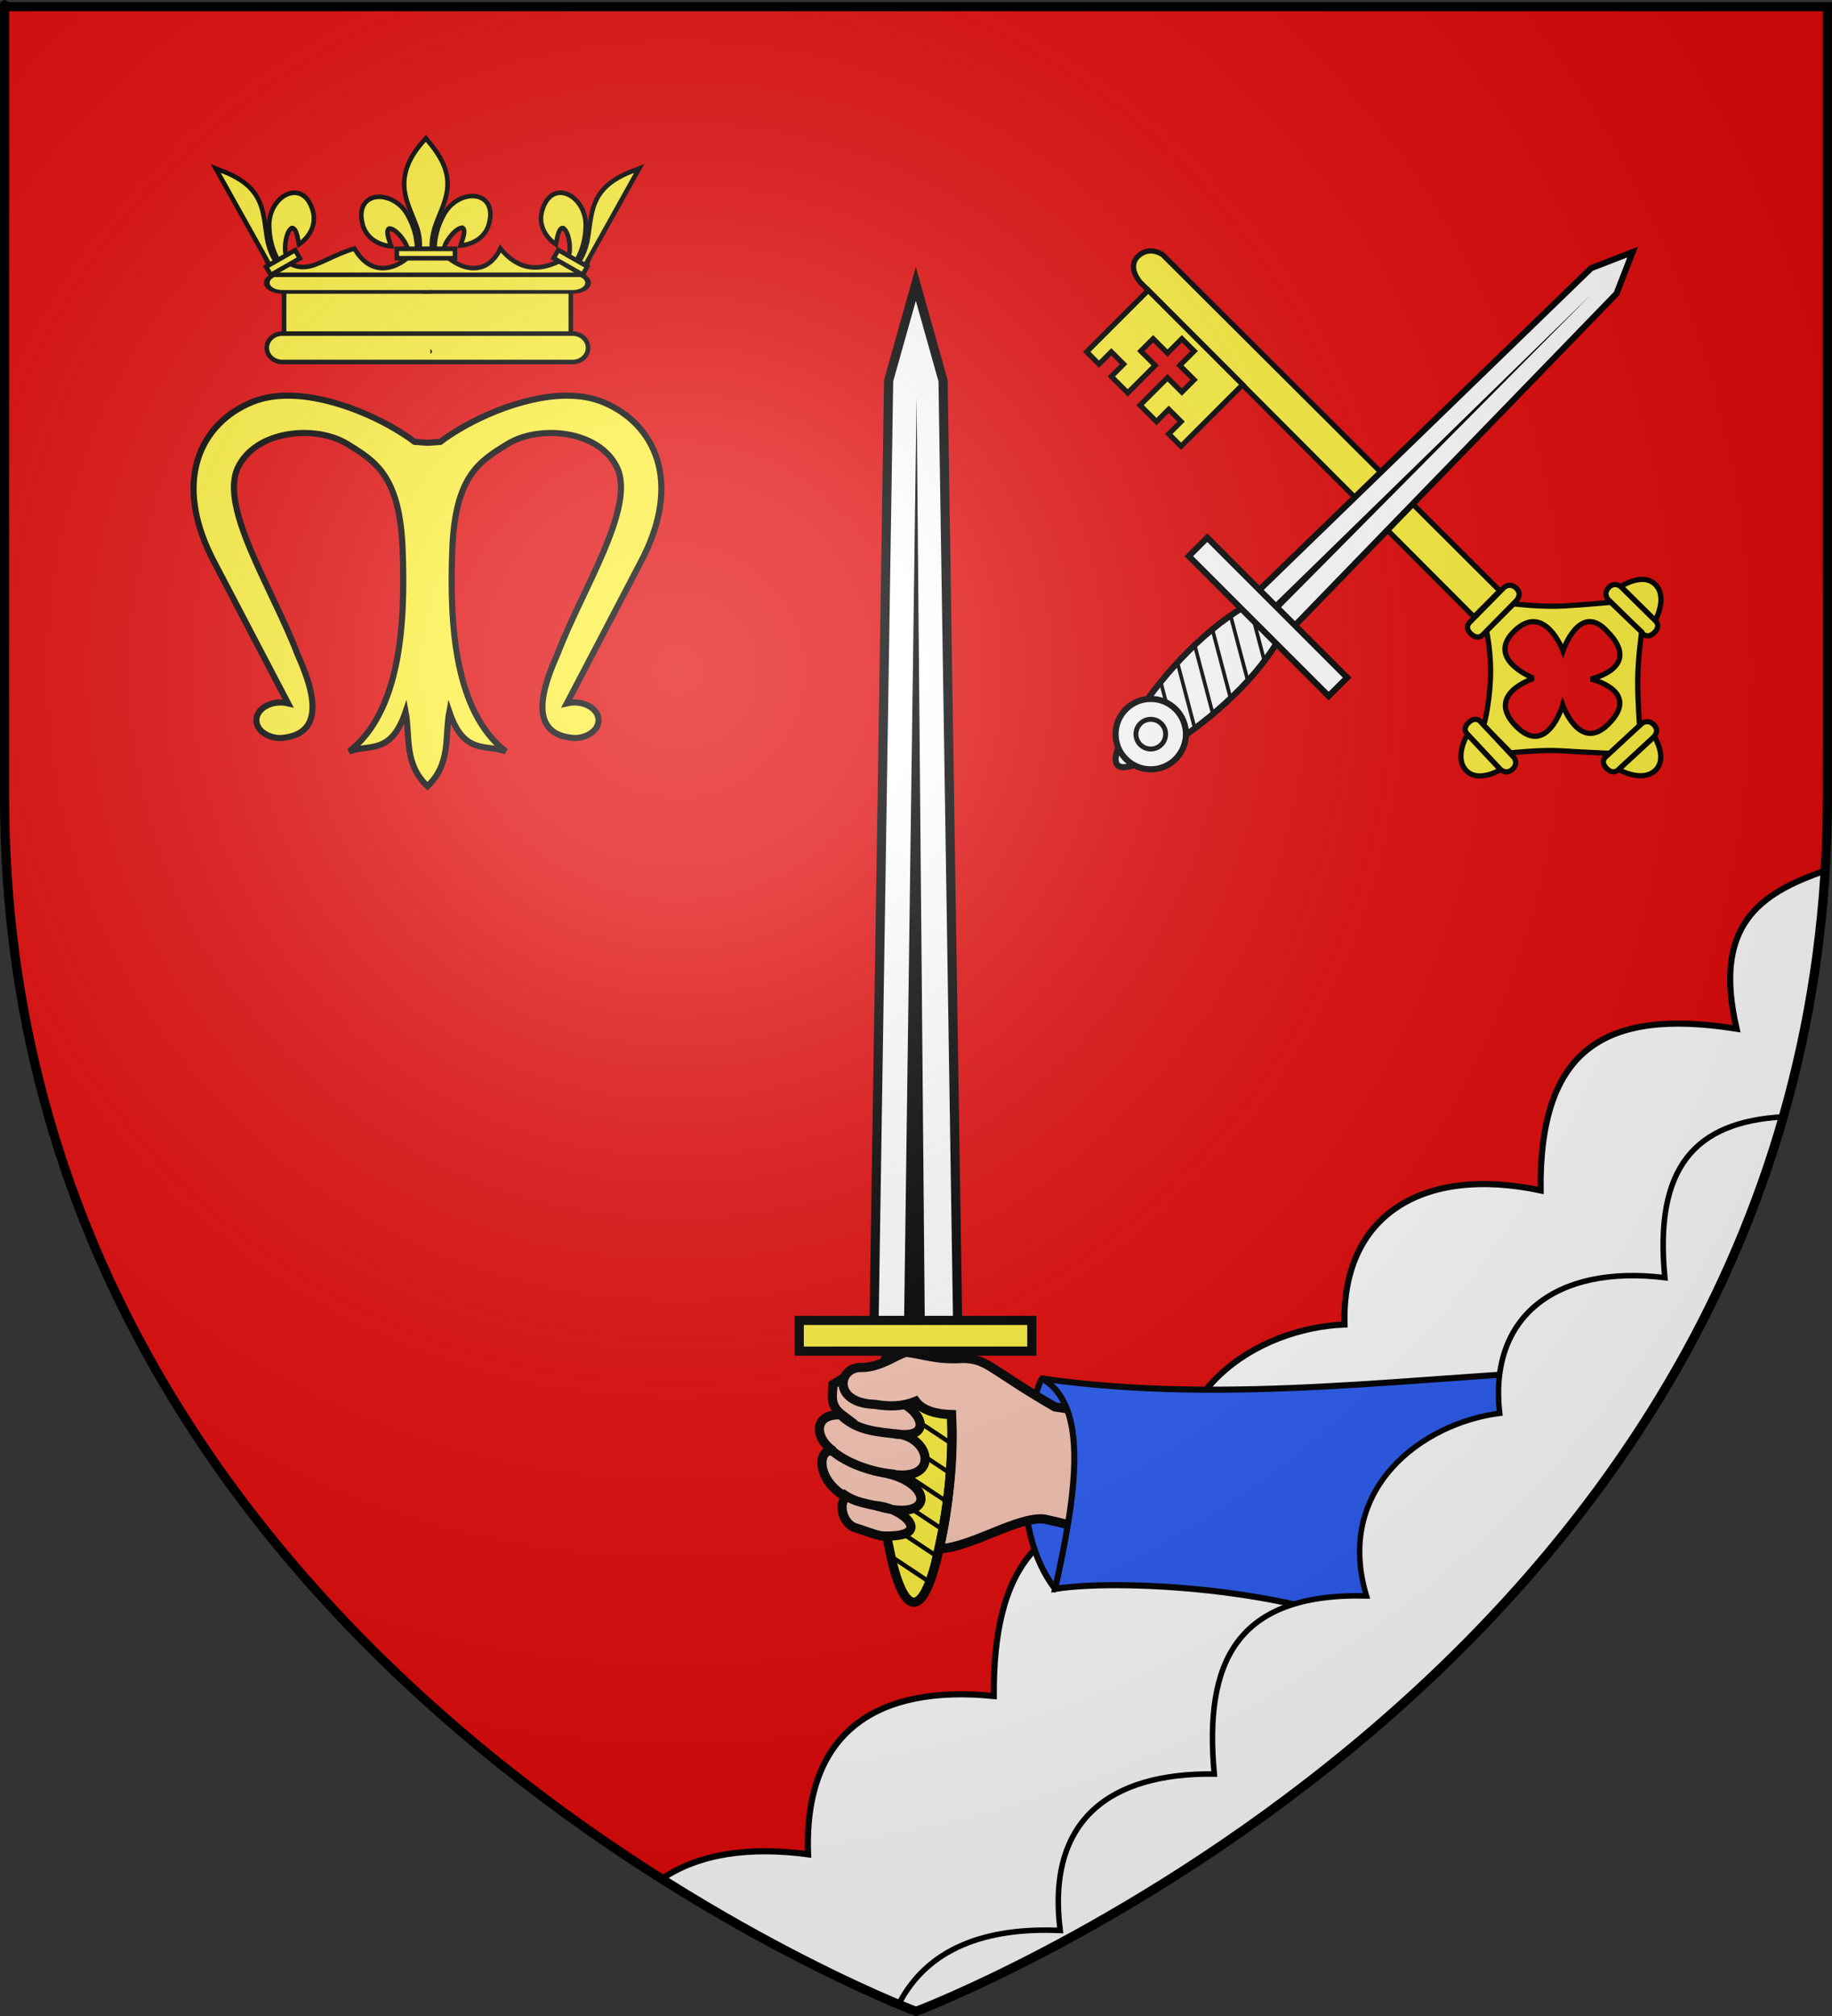 <?xml version="1.0" encoding="UTF-8" standalone="no"?>
<svg
   xmlns:dc="http://purl.org/dc/elements/1.1/"
   xmlns:cc="http://creativecommons.org/ns#"
   xmlns:rdf="http://www.w3.org/1999/02/22-rdf-syntax-ns#"
   xmlns:svg="http://www.w3.org/2000/svg"
   xmlns="http://www.w3.org/2000/svg"
   xmlns:xlink="http://www.w3.org/1999/xlink"
   xmlns:sodipodi="http://sodipodi.sourceforge.net/DTD/sodipodi-0.dtd"
   xmlns:inkscape="http://www.inkscape.org/namespaces/inkscape"
   height="660"
   width="600"
   version="1.0"
   id="svg2"
   sodipodi:version="0.32"
   inkscape:version="0.46"
   sodipodi:docname="Blason ville fr Reherrey (Meurthe-et-Moselle).svg"
   sodipodi:docbase="D:\Mes documents\Renaud-Notre Lapin"
   inkscape:export-filename="/Users/olivier/Desktop/Blason Rouge/Blason_Vide_3D.png"
   inkscape:export-xdpi="144"
   inkscape:export-ydpi="144"
   inkscape:output_extension="org.inkscape.output.svg.inkscape">
  <rect width="100%" height="100%" fill="#333333" stroke="none"/>
  <sodipodi:namedview
     inkscape:window-height="975"
     inkscape:window-width="1280"
     inkscape:pageshadow="2"
     inkscape:pageopacity="0.0"
     guidetolerance="10.0"
     gridtolerance="10.0"
     objecttolerance="10.0"
     borderopacity="1.0"
     bordercolor="#666666"
     pagecolor="#ffffff"
     id="base"
     showgrid="false"
     height="660px"
     inkscape:zoom="1.1590904"
     inkscape:cx="300.00013"
     inkscape:cy="330.00014"
     inkscape:window-x="-4"
     inkscape:window-y="-4"
     inkscape:current-layer="layer3"
     inkscape:object-nodes="true"
     inkscape:snap-global="true" />
  <desc
     id="desc4">Flag of Canton of Valais (Wallis)</desc>
  <defs
     id="defs6">
    <linearGradient
       id="linearGradient2893">
      <stop
         style="stop-color:white;stop-opacity:0.314;"
         offset="0"
         id="stop2895" />
      <stop
         id="stop2897"
         offset="0.19"
         style="stop-color:white;stop-opacity:0.251;" />
      <stop
         style="stop-color:#6b6b6b;stop-opacity:0.125;"
         offset="0.6"
         id="stop2901" />
      <stop
         style="stop-color:black;stop-opacity:0.125;"
         offset="1"
         id="stop2899" />
    </linearGradient>
    <radialGradient
       inkscape:collect="always"
       xlink:href="#linearGradient2893"
       id="radialGradient3163"
       gradientUnits="userSpaceOnUse"
       gradientTransform="matrix(1.353,0,0,1.349,-77.629,-85.747)"
       cx="221.445"
       cy="226.331"
       fx="221.445"
       fy="226.331"
       r="300" />
  </defs>
  <g
     inkscape:groupmode="layer"
     id="layer3"
     inkscape:label="Fond écu"
     style="display:inline">
    <path
       id="path2855"
       style="fill:#e20909;fill-opacity:1;fill-rule:evenodd;stroke:none;stroke-width:1px;stroke-linecap:butt;stroke-linejoin:miter;stroke-opacity:1"
       d="M 300,658.5 C 300,658.5 598.5,546.18 598.5,260.728 C 598.5,-24.723 598.5,2.176 598.5,2.176 L 1.5,2.176 L 1.5,260.728 C 1.5,546.18 300,658.5 300,658.5 z "
       sodipodi:nodetypes="cccccc" />
    <path
       style="opacity:1;fill:#ffffff;fill-opacity:1;stroke:#000000;stroke-width:2;stroke-linejoin:miter;stroke-miterlimit:4;stroke-dasharray:none;stroke-opacity:1"
       d="M 597.781 285.031 C 575.94 292.508 560.935 303.139 568.75 336.781 C 525.578 329.97 504.11 343.345 504.562 389.719 C 465.665 381.486 439.369 398.095 440.344 433.625 C 411.976 434.741 378.037 455.57 386.312 495.562 C 338.949 490.277 325.272 514.639 325.469 555.25 C 287.833 551.467 263.133 566.464 264.656 607.062 C 245.714 604.549 229.134 606.681 216.719 615.125 C 263.85 644.886 300 658.5 300 658.5 C 300 658.5 581.506 552.559 597.781 285.031 z "
       id="path8589" />
    <g
       style="stroke:#000000;stroke-width:0.354;stroke-miterlimit:4;stroke-dasharray:none;stroke-opacity:0.271"
       id="g5465"
       transform="matrix(1.789,0,0,1.789,725.815,-138.235)" />
    <g
       style="fill:#ff3800;fill-rule:nonzero;stroke:#000000;stroke-miterlimit:4;stroke-opacity:0.275"
       id="g6217"
       transform="matrix(-0.485,0,0,0.498,967.07,-148.839)" />
  </g>
  <g
     inkscape:groupmode="layer"
     id="layer4"
     inkscape:label="Meubles">
    <path
       style="display:inline;opacity:1;fill:#fcef3c;fill-opacity:1;stroke:#000000;stroke-width:2;stroke-linejoin:miter;stroke-miterlimit:4;stroke-dasharray:none;stroke-opacity:1"
       d="M 94.406,129.531 C 90.178,129.521 86.144,130.16 82.499,131.656 C 65.839,138.498 55.854,157.469 70.468,184.625 L 94.343,230.25 C 93.577,230.069 92.753,229.969 91.906,229.969 C 87.521,229.969 83.968,232.562 83.968,235.781 C 83.968,239 87.521,241.625 91.906,241.625 C 108.065,240.514 101.731,223.823 97.437,214.188 C 89.451,193.124 71.703,166.156 77.906,153.094 C 83.769,140.747 103.403,139.014 113.687,145.312 C 122.996,151.014 130.975,155.76 131.874,180.062 C 132.774,204.365 131.202,232.852 114.343,246.031 C 120.755,243.482 128.005,247.384 132.843,233.031 C 134.381,241.26 132.207,249.959 139.999,257.406 C 147.792,249.959 145.617,241.26 147.156,233.031 C 151.993,247.384 159.244,243.482 165.656,246.031 C 148.797,232.852 147.225,204.365 148.124,180.062 C 149.024,155.76 157.003,151.014 166.312,145.312 C 176.596,139.014 196.23,140.747 202.093,153.094 C 208.296,166.156 190.548,193.124 182.562,214.188 C 178.268,223.823 171.934,240.514 188.093,241.625 C 192.478,241.625 196.031,239 196.031,235.781 C 196.031,232.562 192.478,229.969 188.093,229.969 C 187.246,229.969 186.422,230.069 185.656,230.25 L 209.531,184.625 C 224.145,157.469 214.16,138.498 197.499,131.656 C 193.855,130.16 189.821,129.521 185.593,129.531 C 170.494,129.568 153.152,137.859 144.218,144.656 L 139.999,144.969 L 135.781,144.656 C 126.847,137.859 109.505,129.568 94.406,129.531 z"
       id="path9071" />
    <g
       style="display:inline"
       id="g13409"
       transform="translate(-705.542,156)">
      <path
         d="M 844.781,-40.921 L 892.492,-40.921 L 892.492,-60.732 L 844.781,-60.732"
         id="path4344"
         style="fill:#fcef3c;fill-opacity:1;fill-rule:evenodd;stroke:#000000;stroke-width:1.5;stroke-linecap:round;stroke-linejoin:round;stroke-miterlimit:4;stroke-dasharray:none;stroke-opacity:1"
         sodipodi:nodetypes="cccc" />
      <path
         sodipodi:nodetypes="ccscc"
         d="M 844.579,-37.486 L 893.096,-37.486 C 895.895,-37.486 898.148,-39.56 898.148,-42.136 C 898.148,-44.712 895.895,-46.786 893.096,-46.786 L 844.579,-46.786"
         id="path6229"
         style="fill:#fcef3c;fill-opacity:1;fill-rule:evenodd;stroke:#000000;stroke-width:1.5;stroke-linecap:round;stroke-linejoin:round;stroke-miterlimit:4;stroke-dasharray:none;stroke-opacity:1" />
      <path
         d="M 846.287,-40.921 L 798.576,-40.921 L 798.576,-60.732 L 846.287,-60.732"
         id="path4084"
         style="fill:#fcef3c;fill-opacity:1;fill-rule:evenodd;stroke:#000000;stroke-width:1.5;stroke-linecap:round;stroke-linejoin:round;stroke-miterlimit:4;stroke-dasharray:none;stroke-opacity:1"
         sodipodi:nodetypes="cccc" />
      <g
         style="fill:#fcef3c;stroke-width:1.875;stroke-miterlimit:4;stroke-dasharray:none"
         transform="matrix(1,0,0,0.64,0,-24.11)"
         id="g12519">
        <path
           sodipodi:nodetypes="ccscc"
           style="fill:#fcef3c;fill-opacity:1;fill-rule:evenodd;stroke:#000000;stroke-width:1.875;stroke-linecap:round;stroke-linejoin:round;stroke-miterlimit:4;stroke-dasharray:none;stroke-opacity:1"
           id="path4122"
           d="M 844.579,-56.768 L 893.096,-56.768 C 895.895,-56.768 898.148,-58.842 898.148,-61.418 C 898.148,-63.994 895.895,-66.068 893.096,-66.068 L 844.579,-66.068" />
        <path
           sodipodi:nodetypes="ccscc"
           style="fill:#fcef3c;fill-opacity:1;fill-rule:evenodd;stroke:#000000;stroke-width:1.875;stroke-linecap:round;stroke-linejoin:round;stroke-miterlimit:4;stroke-dasharray:none;stroke-opacity:1"
           id="path4086"
           d="M 846.489,-56.768 L 797.972,-56.768 C 795.173,-56.768 792.92,-58.842 792.92,-61.418 C 792.92,-63.994 795.173,-66.068 797.972,-66.068 L 846.489,-66.068" />
      </g>
      <path
         sodipodi:nodetypes="ccscc"
         d="M 846.489,-37.486 L 797.972,-37.486 C 795.173,-37.486 792.92,-39.56 792.92,-42.136 C 792.92,-44.712 795.173,-46.786 797.972,-46.786 L 846.489,-46.786"
         id="path4088"
         style="fill:#fcef3c;fill-opacity:1;fill-rule:evenodd;stroke:#000000;stroke-width:1.5;stroke-linecap:round;stroke-linejoin:round;stroke-miterlimit:4;stroke-dasharray:none;stroke-opacity:1" />
      <path
         sodipodi:nodetypes="cccccccc"
         style="fill:#fcef3c;fill-opacity:1;fill-rule:evenodd;stroke:#000000;stroke-width:1.5;stroke-linecap:butt;stroke-linejoin:miter;stroke-miterlimit:4;stroke-dasharray:none;stroke-opacity:1"
         id="path7201"
         d="M 794.452,-66.039 L 896.616,-66.039 L 901.117,-79.57 C 887.87,-67.248 877.754,-64.506 869.43,-74.641 C 864.678,-64.508 853.638,-66.527 845.534,-79.57 C 837.9,-66.527 827.33,-64.508 821.638,-74.641 C 806.938,-70.165 804.627,-61.428 789.951,-79.57 L 794.452,-66.039 z" />
      <path
         d="M 847.858,-74.663 C 847.943,-78.376 848.862,-81.827 850.572,-85.098 C 855.05,-94.519 868.728,-94.294 865.713,-82.772 C 864.602,-78.526 860.827,-76.03 856.344,-75.602 C 856.667,-76.721 858.447,-80.676 857.01,-81.45 C 854.713,-81.363 851.859,-77.392 851.173,-75.498 C 851.074,-75.226 851.102,-74.912 850.991,-74.645"
         id="path8660"
         style="fill:#fcef3c;fill-opacity:1;fill-rule:evenodd;stroke:#000000;stroke-width:1.5;stroke-linecap:butt;stroke-linejoin:miter;stroke-miterlimit:4;stroke-dasharray:none;stroke-opacity:1;display:inline" />
      <path
         d="M 842.162,-74.417 C 842.076,-78.13 841.158,-81.582 839.447,-84.852 C 834.969,-94.273 821.292,-94.048 824.307,-82.526 C 825.418,-78.28 829.192,-75.785 833.676,-75.357 C 833.352,-76.476 831.572,-80.431 833.009,-81.204 C 835.307,-81.117 838.16,-77.146 838.846,-75.253 C 838.945,-74.981 838.918,-74.667 839.028,-74.399"
         id="path8662"
         style="fill:#fcef3c;fill-opacity:1;fill-rule:evenodd;stroke:#000000;stroke-width:1.5;stroke-linecap:butt;stroke-linejoin:miter;stroke-miterlimit:4;stroke-dasharray:none;stroke-opacity:1" />
      <path
         d="M 844.745,-110.393 C 840.027,-105.307 836.86,-99.427 838.225,-92.531 C 838.979,-88.726 840.805,-85.202 842.093,-81.536 C 842.898,-79.237 843.104,-76.834 843.009,-74.417 L 847.011,-74.417 C 846.82,-76.852 847.24,-79.212 847.927,-81.536 C 849.154,-85.225 851.021,-88.723 851.795,-92.531 C 853.241,-99.649 849.847,-105.018 845.296,-110.37 L 845.018,-110.725 L 844.745,-110.393 z"
         id="path8664"
         style="fill:#fcef3c;fill-opacity:1;fill-rule:nonzero;stroke:#000000;stroke-width:1.5;stroke-linecap:butt;stroke-linejoin:miter;stroke-miterlimit:4;stroke-dasharray:none;stroke-opacity:1" />
      <rect
         width="19.052"
         height="3.087"
         x="835.499"
         y="-74.537"
         id="rect8666"
         style="fill:#fcef3c;fill-opacity:1;stroke:#000000;stroke-width:1.5;stroke-miterlimit:4;stroke-dasharray:none;stroke-opacity:1" />
      <path
         d="M 796.551,-70.939 C 794.783,-74.206 793.868,-77.658 793.731,-81.346 C 792.944,-91.747 804.931,-98.338 808.03,-86.839 C 809.172,-82.601 807.133,-78.562 803.453,-75.966 C 803.179,-77.098 802.762,-81.415 801.13,-81.373 C 799.178,-80.158 798.671,-75.294 799.015,-73.31 C 799.064,-73.025 799.244,-72.766 799.281,-72.478"
         id="path11963"
         style="fill:#fcef3c;fill-opacity:1;fill-rule:evenodd;stroke:#000000;stroke-width:1.5;stroke-linecap:butt;stroke-linejoin:miter;stroke-miterlimit:4;stroke-dasharray:none;stroke-opacity:1;display:inline" />
      <path
         d="M 793.833,-69.238 L 795.938,-70.306 C 794.564,-72.325 793.757,-74.582 793.201,-76.942 C 792.437,-80.753 792.322,-84.716 791.104,-88.406 C 788.827,-95.304 783.216,-98.282 776.61,-100.67 L 776.192,-100.84 L 793.833,-69.238 z"
         id="path11967"
         style="fill:#fcef3c;fill-opacity:1;fill-rule:nonzero;stroke:#000000;stroke-width:1.5;stroke-linecap:butt;stroke-linejoin:miter;stroke-miterlimit:4;stroke-dasharray:none;stroke-opacity:1" />
      <rect
         width="10.948"
         height="3.087"
         x="722.529"
         y="333.762"
         transform="matrix(0.868,-0.496,0.496,0.868,0,0)"
         id="rect11969"
         style="fill:#fcef3c;fill-opacity:1;stroke:#000000;stroke-width:1.5;stroke-miterlimit:4;stroke-dasharray:none;stroke-opacity:1" />
      <path
         d="M 894.516,-70.94 C 896.284,-74.206 897.199,-77.659 897.337,-81.347 C 898.124,-91.748 886.137,-98.339 883.038,-86.84 C 881.896,-82.602 883.934,-78.563 887.615,-75.967 C 887.889,-77.098 888.306,-81.415 889.937,-81.374 C 891.889,-80.159 892.396,-75.295 892.052,-73.311 C 892.003,-73.026 891.823,-72.766 891.787,-72.479"
         id="path12030"
         style="fill:#fcef3c;fill-opacity:1;fill-rule:evenodd;stroke:#000000;stroke-width:1.5;stroke-linecap:butt;stroke-linejoin:miter;stroke-miterlimit:4;stroke-dasharray:none;stroke-opacity:1;display:inline" />
      <path
         d="M 897.235,-69.239 L 895.129,-70.307 C 896.504,-72.326 897.31,-74.583 897.866,-76.942 C 898.631,-80.754 898.746,-84.717 899.963,-88.407 C 902.24,-95.305 907.851,-98.283 914.458,-100.671 L 914.875,-100.841 L 897.235,-69.239 z"
         id="path12032"
         style="fill:#fcef3c;fill-opacity:1;fill-rule:nonzero;stroke:#000000;stroke-width:1.5;stroke-linecap:butt;stroke-linejoin:miter;stroke-miterlimit:4;stroke-dasharray:none;stroke-opacity:1" />
      <rect
         width="10.948"
         height="3.087"
         x="-745.696"
         y="-505.301"
         transform="matrix(-0.868,-0.496,-0.496,0.868,0,0)"
         id="rect12034"
         style="fill:#fcef3c;fill-opacity:1;stroke:#000000;stroke-width:1.5;stroke-miterlimit:4;stroke-dasharray:none;stroke-opacity:1" />
    </g>
    <g
       style="display:inline"
       id="g8846"
       transform="matrix(0.672,-0.672,0.672,0.672,341.149,114.428)">
      <g
         transform="translate(-172.925,-242.365)"
         style="display:inline"
         inkscape:label="Fond écu"
         id="g8848">
        <g
           id="g4147"
           inkscape:label="Fond écu"
           transform="matrix(0.8,0,0,0.8,894.941,304.321)">
          <g
             transform="matrix(1.521,0,0,1.521,1211.523,-169.742)"
             id="g4203"
             style="display:inline" />
          <g
             transform="matrix(1.521,0,0,1.521,1211.523,-169.742)"
             id="g4205"
             style="display:inline" />
          <g
             transform="matrix(1.521,0,0,1.521,1297.344,-286.303)"
             id="g4207"
             style="display:inline">
            <g
               transform="translate(873,-55.32)"
               id="g4209" />
            <g
               transform="translate(873,-55.32)"
               id="g4211" />
            <g
               transform="translate(873,-55.32)"
               id="g4213" />
          </g>
          <g
             transform="matrix(1.521,0,0,1.521,1297.344,-286.303)"
             id="g4215"
             style="display:inline">
            <g
               transform="translate(-582.739,640.167)"
               id="g4217"
               style="display:inline" />
            <g
               transform="translate(-526.311,563.527)"
               id="g4219"
               style="display:inline" />
            <g
               transform="translate(-526.311,563.527)"
               id="g4221" />
            <g
               transform="translate(-526.311,563.527)"
               id="g4223"
               style="display:inline" />
          </g>
          <g
             transform="matrix(1.521,0,0,1.521,1297.344,-286.303)"
             id="g4225"
             style="display:inline" />
        </g>
        <g
           id="g4177"
           inkscape:label="Reflet final"
           transform="matrix(0.8,0,0,0.8,894.941,304.321)" />
        <g
           id="g4179"
           inkscape:label="Contour final"
           transform="matrix(0.8,0,0,0.8,894.941,304.321)" />
      </g>
      <g
         transform="translate(-172.925,-242.365)"
         inkscape:label="Meubles"
         id="g8865">
        <g
           transform="matrix(0.707,0.707,-0.707,0.707,201.262,-542.139)"
           id="g3877">
          <path
             d="M 734.646,656.762 L 746.14,668.106 C 746.14,668.106 748.498,669.851 745.934,672.379 C 743.369,674.908 741.603,672.386 741.603,672.386 L 730.011,660.944 C 730.011,660.944 728.145,658.908 730.315,656.768 C 732.485,654.628 734.646,656.762 734.646,656.762 z"
             style="fill:#fcef3c;fill-opacity:1;fill-rule:evenodd;stroke:#000000;stroke-width:1.8;stroke-linecap:butt;stroke-linejoin:miter;stroke-miterlimit:4;stroke-dasharray:none;stroke-opacity:1"
             id="path3814" />
          <path
             d="M 746.274,668.203 C 746.274,668.203 750.597,660.39 746.409,655.944 C 742.128,651.398 734.41,656.48 734.41,656.48 L 746.274,668.203 z"
             style="fill:#fcef3c;fill-opacity:1;fill-rule:evenodd;stroke:#000000;stroke-width:1.8;stroke-linecap:butt;stroke-linejoin:miter;stroke-miterlimit:4;stroke-dasharray:none;stroke-opacity:1"
             id="path3816" />
          <path
             id="path3818"
             style="fill:#fcef3c;fill-opacity:1;fill-rule:evenodd;stroke:#000000;stroke-width:1.8;stroke-linecap:butt;stroke-linejoin:miter;stroke-miterlimit:4;stroke-dasharray:none;stroke-opacity:1"
             d="M 688.107,671.756 C 688.107,671.756 689.896,679.734 689.44,688.67 C 688.942,698.452 687.152,704.369 687.152,704.369 L 696.464,713.801 C 696.464,713.801 707.354,712.677 713.537,713.085 C 719.72,713.492 730.57,713.98 730.57,713.98 L 740.857,704.429 C 740.857,704.429 740.181,695.968 740.221,688.709 C 740.26,681.451 741.574,672.174 741.574,672.174 L 730.928,661.946 C 730.928,661.946 722.091,662.809 714.622,663.21 C 706.747,663.633 697.449,662.474 697.449,662.474 L 688.107,671.756 z M 697.698,671.856 C 708.11,661.71 714.462,678.631 714.462,678.631 C 714.462,678.631 720.244,661.614 729.665,671.925 C 742.196,684.51 724.053,688.381 724.053,688.381 C 724.053,688.381 741.876,692.461 729.923,704.101 C 720.135,713.632 714.383,697.355 714.383,697.355 C 714.383,697.355 708.952,715.606 698.206,704.558 C 687.366,693.415 704.464,688.152 704.463,688.152 C 704.463,688.152 688.132,681.851 697.201,672.373 C 697.368,672.198 697.533,672.017 697.698,671.856 z" />
          <g
             transform="matrix(-3.2183321e-2,-0.332,-0.337,3.2937526e-2,979.612,730.453)"
             style="fill:#e20909;fill-opacity:1;stroke:#000000;stroke-width:5.354;stroke-miterlimit:4;stroke-dasharray:none;stroke-opacity:1"
             id="g3822">
            <path
               d="M 133.94,681.405 L 104.579,719.533 C 104.579,719.533 98.332,725.624 106.805,732.149 C 115.278,738.673 119.495,730.5 119.495,730.5 L 149.107,692.046 C 149.107,692.046 153.8,685.277 146.63,679.756 C 139.461,674.235 133.94,681.405 133.94,681.405 z"
               style="fill:#fcef3c;fill-opacity:1;fill-rule:evenodd;stroke:#000000;stroke-width:5.354;stroke-linecap:butt;stroke-linejoin:miter;stroke-miterlimit:4;stroke-dasharray:none;stroke-opacity:1"
               id="path3824" />
            <path
               d="M 104.221,719.871 C 104.221,719.871 88.59,698.328 99.17,683.506 C 109.986,668.354 134.526,680.476 134.526,680.476 L 104.221,719.871 z"
               style="fill:#fcef3c;fill-opacity:1;fill-rule:evenodd;stroke:#000000;stroke-width:5.354;stroke-linecap:butt;stroke-linejoin:miter;stroke-miterlimit:4;stroke-dasharray:none;stroke-opacity:1"
               id="path3826" />
          </g>
          <path
             d="M 692.702,719.336 L 681.671,707.553 C 681.671,707.553 679.384,705.718 682.047,703.29 C 684.71,700.863 686.375,703.452 686.375,703.452 L 697.499,715.336 C 697.499,715.336 699.282,717.444 697.029,719.498 C 694.776,721.552 692.702,719.336 692.702,719.336 z"
             style="fill:#fcef3c;fill-opacity:1;fill-rule:evenodd;stroke:#000000;stroke-width:1.8;stroke-linecap:butt;stroke-linejoin:miter;stroke-miterlimit:4;stroke-dasharray:none;stroke-opacity:1"
             id="path3830" />
          <path
             d="M 681.54,707.451 C 681.54,707.451 676.91,715.091 680.917,719.697 C 685.013,724.406 692.927,719.627 692.927,719.627 L 681.54,707.451 z"
             style="fill:#fcef3c;fill-opacity:1;fill-rule:evenodd;stroke:#000000;stroke-width:1.8;stroke-linecap:butt;stroke-linejoin:miter;stroke-miterlimit:4;stroke-dasharray:none;stroke-opacity:1"
             id="path3832" />
          <path
             id="path3834"
             style="fill:#fcef3c;fill-opacity:1;fill-rule:evenodd;stroke:#000000;stroke-width:1.8;stroke-linecap:butt;stroke-linejoin:miter;stroke-miterlimit:4;stroke-dasharray:none;stroke-opacity:1;display:inline"
             d="M 698.412,661.352 L 687.048,672.904 C 687.048,672.904 685.308,675.264 682.715,672.781 C 680.122,670.299 682.657,668.509 682.657,668.509 L 694.118,656.859 C 694.118,656.859 696.16,654.98 698.354,657.08 C 700.548,659.18 698.412,661.352 698.412,661.352 z" />
          <path
             id="path3836"
             style="fill:#fcef3c;fill-opacity:1;fill-rule:evenodd;stroke:#000000;stroke-width:1.8;stroke-linecap:butt;stroke-linejoin:miter;stroke-miterlimit:4;stroke-dasharray:none;stroke-opacity:1;display:inline"
             d="M 576.567,542.264 C 576.567,542.264 572.157,538.915 568.096,542.642 C 564.035,546.369 568.69,551.607 568.69,551.607 L 683.778,666.951 L 692.699,657.999 L 576.567,542.264 z"
             sodipodi:nodetypes="cscccc" />
          <path
             id="path3838"
             d="M 550.305,575.648 L 554.548,579.891 L 558.79,575.648 L 563.033,579.891 L 558.79,584.134 L 564.447,589.791 L 573.905,580.333 L 568.955,575.383 L 573.198,571.141 L 578.148,576.09 L 583.097,571.141 L 587.34,575.383 L 582.39,580.333 L 587.34,585.283 L 583.097,589.525 L 578.148,584.576 L 568.69,594.033 L 574.347,599.69 L 578.589,595.447 L 582.832,599.69 L 578.59,603.933 L 582.832,608.175 L 604.045,586.962 L 589.903,572.82 L 585.661,568.577 L 571.518,554.435 L 550.305,575.648 z"
             style="fill:#fcef3c;fill-opacity:1;stroke:#000000;stroke-width:1.8;stroke-miterlimit:4;stroke-dasharray:none;stroke-opacity:1" />
        </g>
      </g>
      <g
         transform="translate(-172.925,-242.365)"
         sodipodi:insensitive="true"
         inkscape:label="Reflet final"
         id="g8879" />
      <g
         transform="translate(-172.925,-242.365)"
         sodipodi:insensitive="true"
         inkscape:label="Contour final"
         id="g8881" />
    </g>
    <g
       style="display:inline"
       id="g9059"
       transform="matrix(-0.283,-0.283,0.283,-0.283,387.391,382.792)">
      <g
         id="g13414">
        <path
           id="rect4549"
           style="fill:#ffffff;fill-opacity:1;fill-rule:nonzero;stroke:#000000;stroke-width:5;stroke-miterlimit:4;stroke-dasharray:none;stroke-opacity:1"
           d="M 254.813,227.219 C 265.027,185.612 277.956,185.612 287.67,227.219 C 297.384,268.826 300.384,320.041 289.67,361.648 C 278.956,403.255 261.527,403.255 250.813,361.648 C 240.099,320.041 244.599,268.826 254.813,227.219 z" />
        <g
           id="g4551"
           transform="translate(5.076,0)">
          <path
             id="rect2770"
             style="fill:#ffffff;fill-opacity:1;fill-rule:nonzero;stroke:#000000;stroke-width:5;stroke-miterlimit:4;stroke-opacity:1"
             d="M 244.457,371.58 L 285.873,371.58 L 279.873,757.438 L 265.165,790.794 L 250.457,757.438 L 244.457,371.58 z" />
          <path
             id="path2773"
             style="fill:#000000;fill-opacity:1;fill-rule:evenodd;stroke:none;stroke-width:4;stroke-linecap:butt;stroke-linejoin:miter;stroke-miterlimit:4;stroke-dasharray:none;stroke-opacity:1"
             d="M 263.156,375.062 L 264.652,742.094 L 269.156,375.062 L 263.156,375.062 z" />
        </g>
        <path
           id="path16111"
           style="fill:#000000;fill-opacity:1;fill-rule:nonzero;stroke:none;stroke-width:5;stroke-miterlimit:4;stroke-opacity:1"
           d="M 259.285,206.733 C 258.895,207.676 258.514,208.607 258.16,209.545 L 289.503,227.795 C 289.191,226.458 288.862,225.128 288.535,223.795 L 259.285,206.733 z M 253.785,223.545 C 253.52,224.543 253.259,225.545 253.003,226.545 L 294.003,250.452 C 293.791,249.157 293.575,247.868 293.347,246.577 L 253.785,223.545 z M 249.628,241.108 C 249.411,242.138 249.18,243.169 248.972,244.202 L 296.847,272.077 C 296.727,270.845 296.606,269.619 296.472,268.389 L 249.628,241.108 z M 246.316,259.202 C 246.153,260.253 245.999,261.305 245.847,262.358 L 298.191,292.858 C 298.155,291.682 298.115,290.502 298.066,289.327 L 246.316,259.202 z M 244.003,277.858 C 243.899,278.943 243.784,280.022 243.691,281.108 L 298.128,312.827 C 298.171,311.689 298.193,310.558 298.222,309.42 L 244.003,277.858 z M 242.722,297.108 C 242.684,298.24 242.654,299.382 242.628,300.514 L 296.753,332.045 C 296.869,330.955 296.963,329.855 297.066,328.764 L 242.722,297.108 z M 242.722,317.108 C 242.762,318.285 242.793,319.462 242.847,320.639 L 294.097,350.483 C 294.177,350.121 294.266,349.749 294.347,349.389 C 294.465,348.709 294.579,348.038 294.691,347.358 L 242.722,317.108 z M 244.191,337.952 C 244.378,339.205 244.561,340.469 244.753,341.733 L 289.941,368.077 C 290.224,367.079 290.493,366.082 290.753,365.077 L 244.191,337.952 z" />
        <rect
           id="rect1882"
           style="fill:#ffffff;fill-opacity:1;fill-rule:nonzero;stroke:#000000;stroke-width:5;stroke-miterlimit:4;stroke-dasharray:none;stroke-opacity:1"
           y="358.073"
           x="189.307"
           height="21.378"
           width="161.869" />
        <g
           id="g5445"
           transform="translate(0,4)">
          <path
             id="path5443"
             style="fill:#ffffff;fill-opacity:1;fill-rule:nonzero;stroke:#000000;stroke-width:5;stroke-miterlimit:4;stroke-dasharray:none;stroke-opacity:1"
             transform="translate(-18.662,191.199)"
             d="M 317.693,37.924 C 317.699,53.828 304.808,66.724 288.904,66.724 C 273,66.724 260.108,53.828 260.114,37.924 C 260.108,22.02 273,9.124 288.904,9.124 C 304.808,9.124 317.699,22.02 317.693,37.924 L 317.693,37.924 z" />
          <path
             id="path5441"
             style="fill:#ffffff;fill-opacity:1;fill-rule:nonzero;stroke:#000000;stroke-width:4.656;stroke-miterlimit:4;stroke-dasharray:none;stroke-opacity:1"
             transform="matrix(0.859,0,0,0.859,143.525,198.275)"
             d="M 161.624,35.904 C 161.627,43.717 155.295,50.052 147.482,50.052 C 139.67,50.052 133.337,43.717 133.34,35.904 C 133.337,28.092 139.67,21.757 147.482,21.757 C 155.295,21.757 161.627,28.092 161.624,35.904 L 161.624,35.904 z" />
        </g>
      </g>
    </g>
    <path
       style="display:inline;opacity:1;fill:#2b5df2;fill-opacity:1;stroke:#000000;stroke-width:2;stroke-linejoin:miter;stroke-miterlimit:4;stroke-dasharray:none;stroke-opacity:1"
       d="M 341.319,451.313 L 363.617,456.674 L 361.108,511.853 L 345.556,520.169 C 327.023,495.974 339.22,453.029 341.319,451.313 z"
       id="path8595"
       sodipodi:nodetypes="ccccc" />
    <g
       transform="matrix(1.091,0,0,1.091,-32.364,-99.335)"
       id="g23241"
       style="display:inline">
      <path
         d="M 311.155,557.513 C 306.749,576.609 301.173,576.609 296.982,557.513 C 292.792,538.417 291.498,514.911 296.12,495.815 C 300.741,476.719 308.259,476.719 312.881,495.815 C 317.502,514.911 315.561,538.417 311.155,557.513 z"
         style="fill:#fcef3c;fill-opacity:1;fill-rule:nonzero;stroke:#000000;stroke-width:2.75;stroke-miterlimit:4;stroke-dasharray:none;stroke-opacity:1"
         id="path18781" />
      <path
         d="M 309.231,566.915 C 309.387,566.482 309.541,566.055 309.684,565.624 L 297.063,557.248 C 297.189,557.862 297.321,558.472 297.453,559.084 L 309.231,566.915 z M 311.445,559.199 C 311.552,558.741 311.657,558.281 311.76,557.822 L 295.251,546.85 C 295.337,547.444 295.424,548.036 295.516,548.629 L 311.445,559.199 z M 313.119,551.138 C 313.206,550.665 313.299,550.193 313.383,549.719 L 294.106,536.925 C 294.154,537.49 294.203,538.053 294.257,538.617 L 313.119,551.138 z M 314.452,542.834 C 314.518,542.352 314.58,541.869 314.641,541.386 L 293.565,527.387 C 293.58,527.927 293.596,528.468 293.616,529.008 L 314.452,542.834 z M 315.384,534.272 C 315.425,533.774 315.472,533.279 315.509,532.78 L 293.59,518.222 C 293.573,518.744 293.564,519.263 293.553,519.786 L 315.384,534.272 z M 315.899,525.437 C 315.915,524.917 315.927,524.393 315.937,523.873 L 294.144,509.402 C 294.097,509.902 294.06,510.407 294.018,510.908 L 315.899,525.437 z M 315.899,516.257 C 315.883,515.717 315.871,515.177 315.849,514.637 L 295.214,500.94 C 295.181,501.106 295.145,501.277 295.113,501.442 C 295.065,501.753 295.02,502.062 294.975,502.374 L 315.899,516.257 z M 315.308,506.691 C 315.232,506.116 315.159,505.535 315.082,504.956 L 296.887,492.865 C 296.773,493.323 296.665,493.78 296.56,494.242 L 315.308,506.691 z"
         style="fill:#000000;fill-opacity:1;fill-rule:nonzero;stroke:none;stroke-width:5;stroke-miterlimit:4;stroke-opacity:1"
         id="path18783" />
      <g
         transform="matrix(-0.431,0,0,-0.431,418.88,650.882)"
         id="g18785">
        <path
           d="M 235.955,371.58 L 294.375,371.58 L 284.124,1033.863 L 265.165,1101.24 L 246.206,1033.863 L 235.955,371.58 z"
           style="fill:#ffffff;fill-opacity:1;fill-rule:nonzero;stroke:#000000;stroke-width:6.378;stroke-miterlimit:4;stroke-dasharray:none;stroke-opacity:1"
           id="path18787"
           sodipodi:nodetypes="cccccc" />
        <path
           d="M 258.905,375.062 L 264.652,1022.771 L 273.407,375.062 L 258.905,375.062 z"
           style="fill:#000000;fill-opacity:1;fill-rule:evenodd;stroke:none;stroke-width:4;stroke-linecap:butt;stroke-linejoin:miter;stroke-miterlimit:4;stroke-dasharray:none;stroke-opacity:1"
           id="path18789"
           sodipodi:nodetypes="cccc" />
      </g>
      <rect
         width="69.822"
         height="9.218"
         x="-339.411"
         y="-496.489"
         style="fill:#fcef3c;fill-opacity:1;fill-rule:nonzero;stroke:#000000;stroke-width:2.75;stroke-miterlimit:4;stroke-dasharray:none;stroke-opacity:1"
         id="rect18791"
         transform="scale(-1,-1)" />
      <path
         style="fill:#f7c5b4;fill-opacity:1;fill-rule:evenodd;stroke:#000000;stroke-width:2.75;stroke-linecap:butt;stroke-linejoin:miter;stroke-miterlimit:4;stroke-dasharray:none;stroke-opacity:1;display:inline"
         d="M 293.009,501.932 C 288.011,502.378 285.444,502.696 279.698,506.541 C 279.699,509.581 278.463,512.622 282.504,515.662 C 273.752,514.876 273.934,522.559 279.868,526.484 C 274.736,525.37 274.574,535.884 284.501,540.688 C 281.576,539.721 281.492,547.34 286.056,549.373 C 289.251,550.332 291.277,551.279 294.254,551.934 C 310.514,552.665 301.116,543.491 292.583,542.839 C 309.799,548.274 310.314,536.508 295.843,533.171 C 312.512,536.61 309.098,521.758 298.344,521.294 C 311.119,523.3 305.756,512.338 296.593,510.828 L 291.607,508.147 L 293.009,501.932 z"
         id="path15830"
         sodipodi:nodetypes="ccccccccccccc" />
      <path
         style="fill:#f7c5b4;fill-opacity:1;fill-rule:evenodd;stroke:#000000;stroke-width:2.75;stroke-linecap:butt;stroke-linejoin:miter;stroke-miterlimit:4;stroke-dasharray:none;stroke-opacity:1;display:inline"
         d="M 288.036,501.398 C 281.076,501.4 279.577,512.116 292.295,512.464 C 296.523,513.161 300.459,513.201 304.541,511.514 C 306.539,514.299 310.782,515.435 315.332,515.531 C 315.797,527.823 314.571,543.026 311.624,555.814 C 321.319,555.368 335.306,545.932 343.213,546.885 C 374.288,553.623 381.525,562.835 415.366,558.831 L 388.099,512.368 C 362.262,512.92 362.942,515.811 346.372,513.248 C 326.547,501.778 326.319,498.962 319.027,498.664 C 310.869,499.248 307.021,497.45 301.708,496.841 C 298.751,497.54 293.817,501.536 288.036,501.398 z"
         id="path16951"
         sodipodi:nodetypes="cccccccccccc" />
      <path
         id="path16953"
         style="fill:none;fill-opacity:1;fill-rule:nonzero;stroke:#000000;stroke-width:2.75;stroke-miterlimit:4;stroke-dasharray:none;stroke-opacity:1;display:inline"
         d="M 315.333,516.792 C 316.065,531.963 313.721,547.175 310.6,559.769"
         sodipodi:nodetypes="cc" />
      <path
         style="fill:none;fill-rule:evenodd;stroke:#000000;stroke-width:2.75;stroke-linecap:butt;stroke-linejoin:miter;stroke-miterlimit:4;stroke-dasharray:none;stroke-opacity:1"
         d="M 282.472,516.07 C 287.37,520.438 292.739,520.638 299.429,521.451"
         id="path22348"
         sodipodi:nodetypes="cc" />
      <path
         style="fill:none;fill-rule:evenodd;stroke:#000000;stroke-width:2.75;stroke-linecap:butt;stroke-linejoin:miter;stroke-miterlimit:4;stroke-dasharray:none;stroke-opacity:1"
         d="M 278.921,525.908 C 283.762,530.349 292.063,532.989 298.456,533.467"
         id="path22350"
         sodipodi:nodetypes="cc" />
      <path
         style="fill:none;fill-rule:evenodd;stroke:#000000;stroke-width:2.75;stroke-linecap:butt;stroke-linejoin:miter;stroke-miterlimit:4;stroke-dasharray:none;stroke-opacity:1"
         d="M 282.277,539.023 C 286.835,542.295 289.613,541.984 295.666,543.643"
         id="path22352"
         sodipodi:nodetypes="cc" />
    </g>
    <path
       style="display:inline;opacity:1;fill:#2b5df2;fill-opacity:1;stroke:#000000;stroke-width:2;stroke-linejoin:miter;stroke-miterlimit:4;stroke-dasharray:none;stroke-opacity:1"
       d="M 341.319,451.313 C 356.766,460.23 352.54,488.82 345.556,520.169 C 369.426,516.45 431.324,521.052 456.067,537.27 L 525.642,448.135 C 464.201,450.525 402.76,460.12 341.319,451.313 z"
       id="path8593"
       sodipodi:nodetypes="ccccc" />
    <path
       style="display:inline;opacity:1;fill:#ffffff;fill-opacity:1;stroke:#000000;stroke-width:1.8;stroke-linejoin:miter;stroke-miterlimit:4;stroke-dasharray:none;stroke-opacity:1"
       d="M 584.031 365.625 C 554.954 367.254 541.748 382.309 545.25 418.281 C 509.73 413.951 487.496 430.909 491.156 462.688 C 465.81 465.913 436.975 487.262 447.531 522.469 C 404.652 521.445 394.325 544.385 397.688 580.781 C 363.647 580.341 342.669 595.719 347.219 632 C 323.028 630.919 303.768 637.703 294.312 656.188 C 297.885 657.682 300 658.5 300 658.5 C 300 658.5 524.323 574.076 584.031 365.625 z "
       id="path8591" />
  </g>
  <g
     inkscape:groupmode="layer"
     id="layer2"
     inkscape:label="Reflet final"
     sodipodi:insensitive="true">
    <path
       sodipodi:nodetypes="cccccc"
       d="M 300,658.5 C 300,658.5 598.5,546.18 598.5,260.728 C 598.5,-24.723 598.5,2.176 598.5,2.176 L 1.5,2.176 L 1.5,260.728 C 1.5,546.18 300,658.5 300,658.5 z "
       style="opacity:1;fill:url(#radialGradient3163);fill-opacity:1;fill-rule:evenodd;stroke:none;stroke-width:1px;stroke-linecap:butt;stroke-linejoin:miter;stroke-opacity:1"
       id="path2875"
       inkscape:export-xdpi="144"
       inkscape:export-ydpi="144" />
  </g>
  <g
     inkscape:groupmode="layer"
     id="layer1"
     inkscape:label="Contour final"
     sodipodi:insensitive="true">
    <path
       sodipodi:nodetypes="cccccc"
       d="M 300,658.5 C 300,658.5 1.5,546.18 1.5,260.728 C 1.5,-24.723 1.5,2.176 1.5,2.176 L 598.5,2.176 L 598.5,260.728 C 598.5,546.18 300,658.5 300,658.5 z "
       style="opacity:1;fill:none;fill-opacity:1;fill-rule:evenodd;stroke:#000000;stroke-width:3;stroke-linecap:butt;stroke-linejoin:miter;stroke-miterlimit:4;stroke-dasharray:none;stroke-opacity:1"
       id="path1411"
       inkscape:export-xdpi="144"
       inkscape:export-ydpi="144" />
  </g>
</svg>
